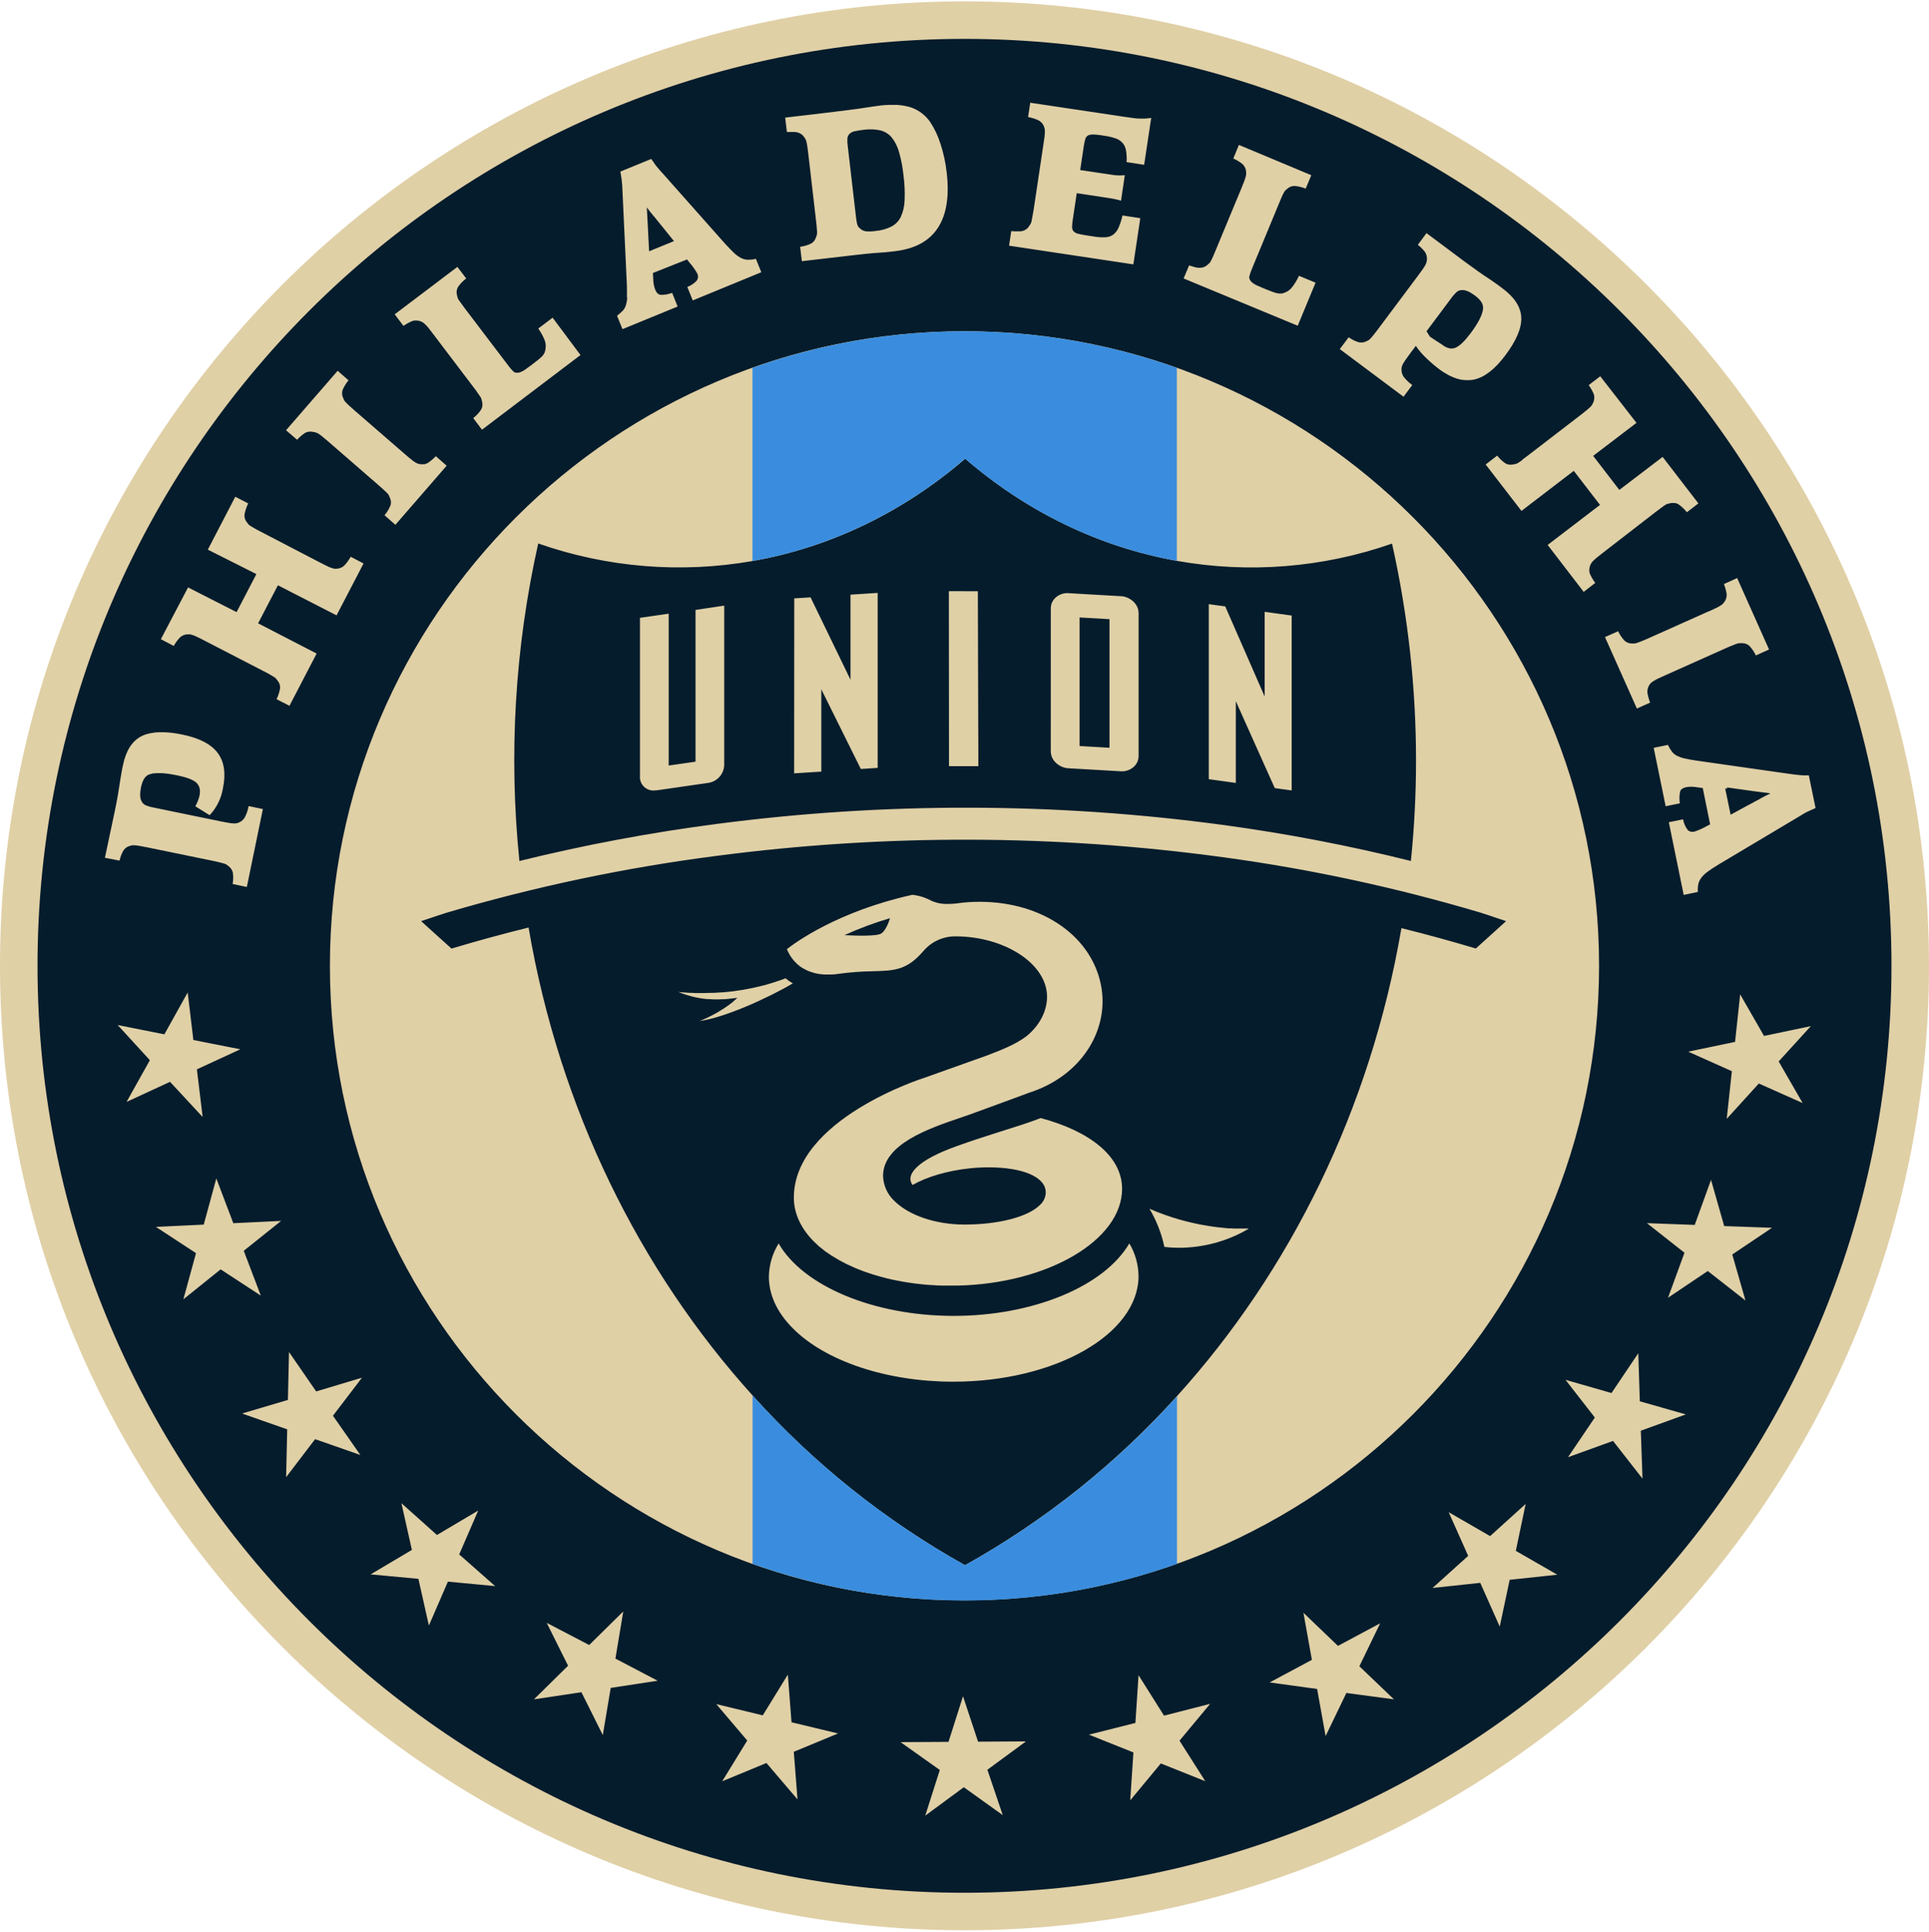 <svg width="710" height="711" viewBox="0 0 710 711" fill="none" xmlns="http://www.w3.org/2000/svg">
<path d="M710 355.5C710 551.25 550.76 710.5 355 710.5C159.24 710.5 0 551.26 0 355.5C0 159.74 159.26 0.5 355 0.5C550.74 0.5 710 159.76 710 355.5Z" fill="#E0D0A6"/>
<path d="M238.911 92.5L248.061 88.75L243.671 83.29C243.471 83.094 243.291 82.879 243.131 82.65C242.973 82.421 242.803 82.2 242.621 81.99L241.621 80.77C241.239 80.257 240.828 79.766 240.391 79.3L239.291 77.94C239.101 77.67 238.901 77.43 238.681 77.14C238.5 76.869 238.296 76.615 238.071 76.38L238.441 83.19L238.911 92.5ZM530.911 126.97C532.651 128.25 534.271 128.61 535.761 127.97C537.251 127.33 539.071 125.61 541.251 122.7C544.151 118.83 545.671 115.81 545.861 113.6C546.041 112.01 545.061 110.42 542.861 108.78C540.991 107.38 539.421 106.72 538.171 106.78C537.482 106.751 536.805 106.967 536.261 107.39C535.461 108.112 534.743 108.921 534.121 109.8L525.061 121.93L526.311 123.93C528.311 125.29 530.431 126.61 530.891 126.93M635.621 289.84L635.721 290.3L634.981 290.2L636.981 299.89L637.621 299.54L643.121 296.54C643.356 296.389 643.607 296.265 643.871 296.17C644.001 296.1 644.141 296 644.291 295.93L644.511 295.82C644.769 295.711 645.013 295.574 645.241 295.41L646.181 294.89C646.551 294.72 646.861 294.55 647.181 294.38C647.501 294.21 647.901 293.99 648.181 293.79L649.181 293.27C649.46 293.098 649.755 292.95 650.061 292.83C650.251 292.71 650.451 292.61 650.651 292.51H650.741C651.021 292.34 651.331 292.19 651.611 292.02L644.821 291.13L635.621 289.84ZM315.001 79.35C315.091 80.26 315.191 80.99 315.291 81.5C315.356 81.934 315.456 82.362 315.591 82.78C315.684 83.07 315.822 83.343 316.001 83.59C316.213 83.819 316.444 84.029 316.691 84.22C317.279 84.743 318.017 85.068 318.801 85.15C319.975 85.237 321.156 85.19 322.321 85.01C324.349 84.846 326.325 84.289 328.141 83.37C329.651 82.572 330.862 81.305 331.591 79.76C332.446 77.83 332.912 75.751 332.961 73.64C333.091 70.6 332.951 67.555 332.541 64.54C332.257 61.647 331.711 58.785 330.911 55.99C330.386 54.026 329.467 52.188 328.211 50.59C327.125 49.31 325.667 48.401 324.041 47.99C322.069 47.566 320.039 47.484 318.041 47.75C316.868 47.876 315.703 48.066 314.551 48.32C313.824 48.46 313.154 48.807 312.621 49.32C312.185 49.811 311.927 50.435 311.891 51.09C311.851 52.056 311.904 53.024 312.051 53.98L315.001 79.35ZM324.341 343.62C325.911 342.62 327.051 339.69 327.601 337.96C321.862 339.649 316.248 341.738 310.801 344.21C314.681 344.42 322.651 344.69 324.341 343.62ZM554.341 339.06L543.201 349.13C534.201 346.43 525.091 343.94 515.821 341.63C504.401 408.3 474.891 467.87 433.141 513.97C410.743 538.823 384.407 559.82 355.191 576.12C325.853 559.758 299.431 538.646 277.001 513.64C235.311 467.5 205.901 407.99 194.551 341.41C184.917 343.79 175.461 346.373 166.181 349.16L155.001 339.06C160.071 337.32 164.401 335.95 164.401 335.95C196.893 326.355 230.098 319.362 263.701 315.04C325.701 306.92 388.507 307.098 450.461 315.57C482.367 319.916 513.892 326.702 544.761 335.87C544.761 335.87 549.491 337.37 554.331 339.06M289.661 349.38C289.661 349.52 289.781 349.69 289.851 349.87C289.921 350.05 289.851 349.99 289.931 350.04L290.141 350.48C290.191 350.56 290.221 350.63 290.271 350.72C290.343 350.874 290.423 351.024 290.511 351.17C290.559 351.277 290.616 351.381 290.681 351.48C290.781 351.63 290.861 351.78 290.981 351.95C291.055 352.052 291.122 352.158 291.181 352.27C291.301 352.42 291.421 352.59 291.541 352.76C291.622 352.88 291.713 352.993 291.811 353.1C291.941 353.277 292.082 353.448 292.231 353.61L292.531 353.96C292.691 354.13 292.871 354.3 293.061 354.48C293.168 354.579 293.268 354.686 293.361 354.8L294.041 355.36C294.161 355.45 294.241 355.53 294.341 355.62C294.701 355.87 295.071 356.14 295.461 356.38H295.511C295.901 356.6 296.281 356.83 296.721 357.04C296.841 357.11 297.011 357.17 297.161 357.24L298.161 357.65C298.357 357.72 298.558 357.78 298.761 357.83C299.061 357.95 299.381 358.03 299.701 358.14L300.411 358.29L301.411 358.49L302.211 358.59C302.561 358.64 302.951 358.66 303.321 358.69H304.181H304.641H305.571H306.241C306.951 358.69 307.701 358.59 308.491 358.47C312.703 357.888 316.948 357.564 321.201 357.5C329.271 357.28 333.731 357.16 339.811 350.14C341.211 348.468 342.953 347.114 344.919 346.169C346.885 345.224 349.03 344.709 351.211 344.66H351.701C369.471 344.66 385.181 354.52 385.381 366.66C385.471 371.88 382.801 377.33 377.881 381.35C373.881 384.46 368.101 386.67 362.881 388.65C362.881 388.65 350.581 393.06 340.431 396.65C339.891 396.8 292.191 411.92 292.191 440.84C292.191 446.51 294.691 452.07 299.501 456.92C300.151 457.56 300.821 458.2 301.501 458.81C301.741 459.01 302.011 459.21 302.261 459.4C302.751 459.8 303.261 460.21 303.761 460.6L304.761 461.27L306.231 462.27L307.361 462.94C307.861 463.25 308.361 463.55 308.881 463.84C309.401 464.13 309.701 464.28 310.131 464.51L311.681 465.32C312.141 465.54 312.581 465.73 313.031 465.93C313.481 466.13 314.111 466.44 314.671 466.68C315.231 466.92 315.671 467.06 316.111 467.27L317.811 467.93L319.331 468.45L321.091 469.04C321.611 469.21 322.151 469.36 322.681 469.51C323.211 469.66 323.881 469.87 324.501 470.04C325.121 470.21 325.601 470.32 326.141 470.46L328.031 470.92L329.741 471.27C330.381 471.41 331.021 471.54 331.681 471.64C332.341 471.74 332.831 471.86 333.421 471.95C334.011 472.04 334.751 472.17 335.421 472.25L337.201 472.49L339.201 472.71L341.021 472.89L343.101 473.03C343.711 473.03 344.331 473.11 344.941 473.15L347.051 473.21H348.931H349.661H352.361C385.691 472.5 412.911 456.5 413.001 437.69C413.071 425.69 401.241 416.42 383.071 411.54C378.731 413.21 373.811 414.77 368.611 416.39C363.611 417.99 357.851 419.8 351.841 421.98C338.191 426.91 335.521 431.17 335.151 433.28C335.06 433.787 335.079 434.307 335.207 434.805C335.335 435.304 335.568 435.769 335.891 436.17C341.111 433.17 348.731 430.91 356.891 430.05C359.196 429.805 361.512 429.681 363.831 429.68C376.421 429.68 384.901 433.19 384.911 438.94C384.889 439.804 384.69 440.654 384.327 441.438C383.964 442.223 383.445 442.924 382.801 443.5C378.441 447.91 367.521 450.74 355.001 450.74C344.431 450.74 334.581 447.4 329.191 442.05C327.921 440.863 326.899 439.436 326.184 437.852C325.468 436.268 325.073 434.558 325.021 432.82C325.021 421.12 342.021 415.32 353.241 411.51L357.061 410.19C366.921 406.61 378.851 402.19 378.851 402.19C397.851 396.07 407.941 379.62 405.441 363.76C402.441 345.03 384.051 331.94 360.591 331.94C358.272 331.941 355.955 332.071 353.651 332.33C352.097 332.585 350.525 332.716 348.951 332.72C346.781 332.819 344.62 332.394 342.651 331.48C340.525 330.331 338.194 329.614 335.791 329.37C308.401 335.42 292.591 347.02 289.631 349.37M291.861 361.99C290.892 361.448 289.978 360.815 289.131 360.1C287.991 360.54 286.851 360.94 285.661 361.33L284.801 361.62C283.691 361.97 282.571 362.31 281.441 362.62H281.311C280.141 362.94 278.991 363.21 277.811 363.48L276.931 363.67C275.831 363.9 274.771 364.11 273.691 364.29L273.441 364.34C272.287 364.527 271.147 364.697 270.021 364.85L269.141 364.95C268.141 365.07 267.081 365.19 266.071 365.27C265.964 365.263 265.857 365.263 265.751 365.27C264.641 365.36 263.551 365.41 262.471 365.46C262.201 365.46 261.921 365.46 261.651 365.46C260.701 365.46 259.741 365.51 258.811 365.53H258.421H257.141H256.101L254.781 365.46H253.851L252.401 365.35L251.691 365.3C250.981 365.3 250.271 365.17 249.621 365.1C250.83 365.608 252.069 366.042 253.331 366.4C253.971 366.61 254.671 366.77 255.331 366.94L255.921 367.08C256.531 367.2 257.171 367.33 257.831 367.43L258.221 367.5C258.991 367.62 259.791 367.7 260.631 367.77C260.831 367.77 261.041 367.77 261.261 367.77C261.951 367.82 262.661 367.86 263.381 367.86H263.811H264.081C264.581 367.86 265.081 367.86 265.671 367.8H266.461C267.271 367.75 268.101 367.68 268.961 367.56L271.421 367.29L269.471 369.02C265.828 371.825 261.813 374.11 257.541 375.81C266.411 374.66 282.391 367.53 291.861 361.94M419.051 469.78C419.02 465.515 417.853 461.335 415.671 457.67C406.431 473.5 380.211 484.36 351.001 484.36C321.791 484.36 295.651 473.46 286.591 457.69C284.334 461.334 283.094 465.515 283.001 469.8C282.951 476.5 286.001 483.11 291.801 488.92C303.801 501.04 326.441 508.58 350.801 508.58C388.321 508.58 418.921 491.16 419.061 469.78M459.531 452.2H457.721C457.401 452.2 457.091 452.2 456.721 452.2C456.351 452.2 456.291 452.2 456.071 452.2H455.071C454.821 452.2 454.571 452.2 454.351 452.2C454.131 452.2 453.651 452.2 453.281 452.14H452.471C452.121 452.14 451.751 452.09 451.381 452.05L450.501 451.97L449.351 451.85L448.401 451.75L447.201 451.6L446.201 451.46C445.791 451.39 445.371 451.34 444.951 451.28L443.901 451.09L442.601 450.87L441.521 450.67L440.171 450.38C439.801 450.31 439.421 450.23 439.051 450.14L437.651 449.81L436.521 449.53L435.071 449.15C434.691 449.03 434.311 448.93 433.921 448.83L432.401 448.37L431.271 448.02C430.721 447.85 430.171 447.64 429.631 447.46L428.561 447.1C427.951 446.88 427.351 446.65 426.741 446.41L425.831 446.07C424.911 445.7 424.001 445.31 423.071 444.91C425.664 449.258 427.52 454.006 428.561 458.96C430.299 459.179 432.049 459.285 433.801 459.28C442.818 459.3 451.676 456.911 459.461 452.36M408.361 227.91L397.361 227.27V274.6L408.361 275.24V227.91ZM191.171 316.9C187.179 277.828 189.519 238.367 198.101 200.04C223.414 208.912 250.581 211.136 277.001 206.5C306.211 201.37 332.931 188.08 355.261 168.84C377.481 188.03 404.121 201.28 433.211 206.45C459.702 211.161 486.961 208.97 512.361 200.09C518.228 226.291 521.189 253.06 521.191 279.91C521.193 292.268 520.562 304.617 519.301 316.91C496.637 311.261 473.683 306.851 450.541 303.7C388.579 295.31 325.779 295.168 263.781 303.28C239.355 306.462 215.126 311.013 191.211 316.91M444.911 286.81L454.861 288.18V258.09L469.201 290.09L475.421 290.95V226.57L465.481 225.2V256.37L450.971 223.21L444.911 222.38V286.81ZM386.751 276.5C386.751 280.35 390.401 282.61 393.021 282.77L412.711 283.91H413.021C415.941 283.91 419.081 281.75 419.081 278.25V225.73C419.081 221.91 415.431 219.63 412.811 219.46L392.811 218.31C389.901 218.31 386.761 220.46 386.761 223.94L386.751 276.5ZM349.241 217.6L349.291 282.02H360.101L359.911 217.62L349.241 217.6ZM292.301 284.66L302.301 284.02V253.73L316.841 283.05L323.041 282.65V218.24L313.041 218.88V250.2L298.341 219.87L292.341 220.25L292.301 284.66ZM235.551 285.66C235.495 286.363 235.591 287.069 235.831 287.731C236.072 288.393 236.452 288.996 236.946 289.499C237.44 290.001 238.037 290.392 238.695 290.644C239.353 290.896 240.057 291.004 240.761 290.96C241.152 290.958 241.543 290.932 241.931 290.88L260.391 288.21C262.078 288.037 263.643 287.246 264.782 285.988C265.921 284.731 266.555 283.097 266.561 281.4V222.92L256.001 224.5V280.36L246.121 281.78V225.88L235.551 227.41V285.66ZM696.191 355.5C696.191 543.65 543.141 696.7 355.011 696.7C166.881 696.7 13.81 543.66 13.81 355.5C13.81 167.34 166.871 14.31 355.001 14.31C543.131 14.31 696.191 167.37 696.191 355.5ZM629.001 224.98L606.651 234.98C605.651 235.42 604.881 235.76 604.271 235.98C603.661 236.2 603.121 236.43 602.701 236.58C602.365 236.729 602.006 236.82 601.641 236.85H600.691C599.685 236.882 598.707 236.524 597.961 235.85C596.984 234.817 596.183 233.632 595.591 232.34L590.741 234.5L602.481 260.8L607.361 258.62C606.899 257.442 606.564 256.219 606.361 254.97C606.286 254.093 606.47 253.213 606.891 252.44C607.055 252.099 607.271 251.786 607.531 251.51C607.827 251.212 608.164 250.956 608.531 250.75C609.042 250.415 609.573 250.111 610.121 249.84C610.791 249.52 611.691 249.11 612.811 248.61L635.171 238.61C636.171 238.16 636.921 237.84 637.551 237.61L639.121 236.99C639.46 236.856 639.817 236.772 640.181 236.74H641.181C642.18 236.722 643.151 237.078 643.901 237.74C644.863 238.786 645.665 239.969 646.281 241.25L651.131 239.07L639.391 212.77L634.521 214.97C634.978 216.146 635.313 217.366 635.521 218.61C635.584 219.485 635.393 220.361 634.971 221.13C634.773 221.443 634.556 221.744 634.321 222.03C634.048 222.348 633.728 222.621 633.371 222.84C632.853 223.181 632.311 223.485 631.751 223.75C631.041 224.09 630.161 224.51 629.081 224.98M560.391 169.28C559.851 169.65 559.391 169.99 559.021 170.22C558.716 170.442 558.379 170.614 558.021 170.73C557.731 170.8 557.431 170.88 557.091 170.93C556.764 171.014 556.428 171.054 556.091 171.05H555.821C555.609 171.038 555.398 171.011 555.191 170.97L554.961 170.92C554.691 170.844 554.429 170.74 554.181 170.61C552.994 169.814 551.941 168.835 551.061 167.71L546.821 170.98L560.001 188.06L579.251 173.31L588.911 185.85L569.641 200.58L582.901 217.86L587.161 214.56C586.361 213.5 585.689 212.348 585.161 211.13C584.884 210.292 584.884 209.388 585.161 208.55C585.235 208.198 585.367 207.86 585.551 207.55C585.762 207.192 586.01 206.857 586.291 206.55C586.631 206.21 587.081 205.79 587.661 205.3L589.961 203.48L609.321 188.5C610.161 187.85 610.861 187.33 611.401 186.94L612.781 185.94C613.084 185.722 613.422 185.556 613.781 185.45C614.071 185.37 614.361 185.3 614.781 185.23C615.085 185.159 615.398 185.125 615.711 185.13H615.981C616.202 185.141 616.423 185.167 616.641 185.21H616.891C617.165 185.305 617.432 185.418 617.691 185.55C618.893 186.394 619.971 187.404 620.891 188.55L625.121 185.29L611.961 168.18L596.021 180.33L586.391 167.8L602.331 155.65L589.001 138.5L584.751 141.76C585.496 142.789 586.124 143.9 586.621 145.07C586.866 145.909 586.866 146.801 586.621 147.64C586.507 147.984 586.367 148.318 586.201 148.64C586.012 149.005 585.773 149.342 585.491 149.64C585.051 150.093 584.584 150.517 584.091 150.91C583.511 151.4 582.721 152.01 581.811 152.73L562.381 167.66C561.561 168.31 560.851 168.83 560.311 169.22M493.131 128.5L516.591 146.03L519.801 141.74C518.622 140.892 517.568 139.882 516.671 138.74C516.152 137.989 515.867 137.102 515.851 136.19C515.824 135.812 515.851 135.431 515.931 135.06C516.053 134.664 516.21 134.279 516.401 133.91C516.641 133.49 516.961 132.96 517.401 132.35C517.841 131.74 518.401 130.95 519.131 129.96L521.131 127.3C522.991 130.3 526.911 133.77 529.741 135.9C530.271 136.29 530.741 136.63 531.281 136.97C531.431 137.07 531.601 137.17 531.751 137.25C532.111 137.47 532.461 137.69 532.821 137.88C532.991 137.98 533.171 138.06 533.321 138.16C533.681 138.35 534.021 138.5 534.371 138.65L534.841 138.86C535.301 139.04 535.721 139.2 536.141 139.33L536.311 139.4C536.801 139.53 537.311 139.65 537.751 139.75L538.191 139.8C538.511 139.8 538.851 139.9 539.191 139.92H539.671H540.101H540.651C540.787 139.93 540.924 139.93 541.061 139.92C541.52 139.885 541.977 139.825 542.431 139.74C546.351 138.927 550.241 135.927 554.101 130.74C558.141 125.34 560.084 120.72 559.931 116.88C559.761 113.04 557.491 109.48 553.091 106.2C552.551 105.78 551.851 105.29 551.091 104.7L548.461 102.87C546.847 101.83 545.331 100.8 543.911 99.78C542.481 98.78 540.861 97.6 539.051 96.27L525.051 85.81L521.861 90.11C522.851 90.876 523.739 91.766 524.501 92.76C524.96 93.481 525.21 94.315 525.221 95.17C525.221 95.56 525.161 95.93 525.101 96.29C525.01 96.701 524.865 97.097 524.671 97.47C524.368 98.022 524.034 98.556 523.671 99.07C523.231 99.68 522.671 100.48 521.981 101.4L507.301 121.03L505.711 123.11L504.631 124.39C504.404 124.677 504.138 124.929 503.841 125.14C503.567 125.309 503.283 125.459 502.991 125.59C502.706 125.732 502.408 125.846 502.101 125.93L501.851 126L501.121 126.08H500.931C500.672 126.067 500.415 126.037 500.161 125.99C498.81 125.603 497.54 124.976 496.411 124.14L493.131 128.5ZM435.651 102.5L477.651 119.9L484.211 104.05L478.111 101.52C477.435 103.025 476.579 104.442 475.561 105.74C474.848 106.667 473.877 107.363 472.771 107.74C472.393 107.917 471.986 108.025 471.571 108.06C471.421 108.07 471.27 108.07 471.121 108.06C470.812 108.049 470.504 108.015 470.201 107.96C469.606 107.832 469.021 107.662 468.451 107.45C467.771 107.18 466.911 106.86 465.881 106.45L464.931 106.06C464.061 105.69 463.311 105.37 462.771 105.12C462.301 104.927 461.855 104.683 461.441 104.39C461.142 104.206 460.864 103.992 460.611 103.75C460.396 103.527 460.214 103.274 460.071 103C459.941 102.804 459.855 102.582 459.821 102.35C459.793 102.064 459.82 101.776 459.901 101.5C460.009 101.077 460.139 100.66 460.291 100.25C460.481 99.74 460.751 99.09 461.081 98.25L470.691 75.04C471.121 74.04 471.451 73.27 471.691 72.65C471.931 72.03 472.201 71.55 472.421 71.14C472.559 70.801 472.752 70.487 472.991 70.21C473.211 70.01 473.431 69.79 473.701 69.57C474.431 68.861 475.403 68.457 476.421 68.44C477.85 68.56 479.253 68.897 480.581 69.44L482.641 64.49L456.001 53.34L453.941 58.34C455.099 58.857 456.194 59.508 457.201 60.28C457.856 60.87 458.325 61.638 458.551 62.49C458.618 62.847 458.661 63.208 458.681 63.57C458.691 63.987 458.65 64.403 458.561 64.81C458.402 65.419 458.211 66.02 457.991 66.61C457.721 67.34 457.361 68.25 456.911 69.32L447.521 91.95C447.111 92.95 446.771 93.74 446.521 94.33C446.271 94.92 445.981 95.45 445.801 95.85C445.637 96.18 445.439 96.492 445.211 96.78L444.501 97.42C443.778 98.135 442.807 98.544 441.791 98.56C441.627 98.568 441.464 98.568 441.301 98.56H440.981C440.801 98.56 440.601 98.5 440.391 98.45L440.041 98.4L439.291 98.19L438.941 98.09L437.671 97.69L435.651 102.5ZM371.401 90.43L417.151 97.31L419.701 80.31L413.151 79.31C412.813 80.85 412.327 82.354 411.701 83.8C411.285 84.789 410.628 85.659 409.791 86.33C408.962 86.934 407.975 87.282 406.951 87.33C406.698 87.35 406.443 87.35 406.191 87.33H405.851H405.251C405.141 87.33 405.011 87.33 404.891 87.33L404.201 87.25H403.841L402.731 87.07L400.731 86.78C399.161 86.54 397.931 86.32 397.051 86.1C396.344 85.979 395.687 85.656 395.161 85.17C394.767 84.714 394.566 84.122 394.601 83.52C394.623 82.534 394.72 81.551 394.891 80.58L396.311 71.1L407.121 72.74C408.661 72.96 409.771 73.17 410.481 73.32C411.191 73.47 411.881 73.66 412.611 73.86L414.001 64.5C413.461 64.55 412.941 64.58 412.431 64.58C412.184 64.6 411.937 64.6 411.691 64.58C410.748 64.543 409.809 64.443 408.881 64.28L397.581 62.59L398.921 53.67C399.047 52.826 399.227 51.991 399.461 51.17C399.62 50.622 399.976 50.152 400.461 49.85C400.677 49.746 400.906 49.669 401.141 49.62H401.211C401.47 49.556 401.734 49.516 402.001 49.5C402.094 49.49 402.187 49.49 402.281 49.5C403.34 49.524 404.396 49.624 405.441 49.8L406.441 49.97C407.891 50.156 409.319 50.491 410.701 50.97C411.689 51.305 412.57 51.899 413.251 52.69C413.902 53.492 414.321 54.457 414.461 55.48C414.696 56.86 414.76 58.264 414.651 59.66L421.121 60.66L423.721 43.39C422.841 43.53 422.081 43.61 421.461 43.65C421.081 43.65 420.661 43.65 420.241 43.65H419.411C418.721 43.65 417.891 43.55 417.001 43.43C416.111 43.31 415.001 43.16 413.601 42.96L379.201 37.81L378.401 43.08C379.649 43.308 380.868 43.681 382.031 44.19C382.861 44.576 383.55 45.213 384.001 46.01C384.163 46.33 384.294 46.665 384.391 47.01C384.534 47.404 384.598 47.822 384.581 48.24C384.581 48.72 384.581 49.36 384.481 50.12C384.381 50.88 384.241 51.86 384.071 53.01L380.441 77.23C380.271 78.23 380.121 79.15 379.981 79.79C379.841 80.43 379.761 80.99 379.681 81.43C379.611 81.781 379.486 82.119 379.311 82.43C379.158 82.715 378.98 82.986 378.781 83.24C378.258 84.095 377.434 84.724 376.471 85C376.188 85.067 375.9 85.114 375.611 85.14H375.271C375.031 85.14 374.801 85.14 374.531 85.14H373.851C373.727 85.13 373.604 85.13 373.481 85.14L372.211 85.06L371.401 90.43ZM289.001 43.29L289.631 48.59H290.631C290.734 48.58 290.837 48.58 290.941 48.59H291.411H292.221H292.541C292.851 48.59 293.151 48.66 293.391 48.71C294.243 48.903 295.02 49.345 295.621 49.98C295.853 50.261 296.07 50.555 296.271 50.86C296.498 51.215 296.67 51.603 296.781 52.01C296.901 52.48 297.031 53.09 297.151 53.85C297.271 54.61 297.391 55.57 297.521 56.75L300.341 81.07C300.481 82.12 300.561 82.98 300.611 83.64C300.661 84.3 300.701 84.88 300.731 85.31C300.756 85.678 300.736 86.047 300.671 86.41C300.581 86.7 300.481 87 300.341 87.34C300.073 88.297 299.446 89.115 298.591 89.62C297.302 90.245 295.921 90.657 294.501 90.84L295.141 96.14L314.001 93.95C315.691 93.74 317.381 93.56 319.091 93.39C320.801 93.22 322.581 93.07 324.561 92.95C325.621 92.88 326.561 92.8 327.351 92.7C328.141 92.6 328.831 92.54 329.411 92.46C336.741 91.61 342.021 88.74 345.201 83.88C348.381 79.02 349.471 72.22 348.441 63.49C348.048 59.907 347.283 56.375 346.161 52.95C345.268 50.081 343.979 47.352 342.331 44.84C340.584 42.354 338.095 40.485 335.221 39.5C334.544 39.292 333.857 39.126 333.161 39C332.987 38.951 332.81 38.917 332.631 38.9C331.891 38.78 331.131 38.68 330.341 38.61H330.171C329.631 38.61 329.101 38.61 328.531 38.61H327.791H327.081C326.181 38.61 325.251 38.71 324.271 38.81L321.621 39.17C320.441 39.33 319.221 39.5 317.941 39.72C316.661 39.94 314.691 40.2 312.471 40.48C310.251 40.76 307.471 41.11 304.361 41.48L289.001 43.29ZM230.851 109.37C230.822 110.352 230.668 111.327 230.391 112.27C230.168 113.041 229.775 113.752 229.241 114.35C228.577 115.025 227.865 115.65 227.111 116.22L229.111 121.16L249.411 112.83L247.411 107.83C246.921 107.98 246.501 108.08 246.091 108.18L245.701 108.29L244.961 108.44H244.591C244.391 108.44 244.201 108.51 244.031 108.52H243.731C243.521 108.531 243.31 108.531 243.101 108.52C242.261 108.39 241.631 107.76 241.161 106.63C240.917 105.981 240.73 105.312 240.601 104.63C240.467 103.76 240.4 102.881 240.401 102L240.311 100.49L252.881 95.5L253.791 96.68C254.888 97.902 255.844 99.244 256.641 100.68C256.843 101.084 256.935 101.534 256.909 101.985C256.883 102.436 256.738 102.872 256.491 103.25C255.519 104.302 254.318 105.116 252.981 105.63L254.981 110.58L280.211 100.21L278.211 95.26C277.723 95.399 277.225 95.496 276.721 95.55C276.574 95.565 276.427 95.565 276.281 95.55C275.949 95.593 275.615 95.617 275.281 95.62C274.412 95.582 273.561 95.364 272.781 94.98C271.817 94.468 270.929 93.825 270.141 93.07C269.251 92.22 268.141 91.07 266.881 89.71L243.881 63.78C243.361 63.24 242.931 62.78 242.601 62.36C242.271 61.94 241.941 61.55 241.601 61.16C241.261 60.77 241.001 60.37 240.711 59.93C240.421 59.49 240.101 59.04 239.711 58.5L228.341 63.16C228.461 63.8 228.611 64.68 228.771 65.82C228.969 67.379 229.086 68.948 229.121 70.52L230.731 104.94C230.781 106.77 230.781 108.25 230.731 109.39M145.281 115.7L148.501 119.96C149.532 119.234 150.642 118.626 151.811 118.15C152.017 118.073 152.232 118.022 152.451 118C152.524 117.995 152.597 117.995 152.671 118C152.958 117.947 153.253 117.947 153.541 118H153.751C153.97 118.025 154.188 118.069 154.401 118.13C154.747 118.237 155.082 118.377 155.401 118.55C155.776 118.738 156.115 118.992 156.401 119.3C156.858 119.733 157.289 120.194 157.691 120.68C158.141 121.29 158.771 122.05 159.461 122.98L174.261 142.49C174.921 143.35 175.421 144.04 175.791 144.6C176.161 145.16 176.491 145.6 176.741 145.97C176.97 146.267 177.137 146.607 177.231 146.97C177.326 147.278 177.399 147.592 177.451 147.91C177.709 148.881 177.576 149.915 177.081 150.79C176.286 151.969 175.311 153.015 174.191 153.89L177.401 158.17L213.661 130.69L203.401 116.93L198.121 120.93C199.068 122.269 199.859 123.712 200.481 125.23C200.894 126.314 200.987 127.494 200.751 128.63C200.7 129.046 200.592 129.453 200.431 129.84C200.224 130.244 199.976 130.626 199.691 130.98C199.268 131.425 198.817 131.842 198.341 132.23L196.161 133.93L195.331 134.56C194.591 135.13 193.941 135.56 193.441 135.94C193.02 136.238 192.579 136.505 192.121 136.74C191.799 136.896 191.465 137.023 191.121 137.12C190.817 137.196 190.503 137.226 190.191 137.21C189.955 137.219 189.719 137.178 189.501 137.09C189.246 136.974 189.018 136.807 188.831 136.6C188.571 136.36 188.291 136.03 187.911 135.6C187.531 135.17 187.151 134.66 186.601 133.93L171.411 113.93C170.771 113.09 170.261 112.38 169.881 111.84C169.501 111.3 169.181 110.84 168.881 110.47C168.66 110.17 168.501 109.831 168.411 109.47C168.301 109.163 168.227 108.844 168.191 108.52C168.056 108.035 168.022 107.527 168.091 107.029C168.159 106.53 168.33 106.051 168.591 105.62C169.409 104.416 170.427 103.361 171.601 102.5L168.351 98.24L145.281 115.7ZM105.281 158.37L109.351 161.87C110.205 160.929 111.168 160.093 112.221 159.38C112.385 159.279 112.559 159.195 112.741 159.13L112.941 159.06C113.064 159.011 113.191 158.971 113.321 158.94H113.571L113.921 158.89C114.017 158.88 114.114 158.88 114.211 158.89H114.701C115.111 158.95 115.441 159 115.821 159.08C116.228 159.177 116.624 159.317 117.001 159.5C117.529 159.833 118.036 160.197 118.521 160.59L120.771 162.47L139.261 178.53C140.061 179.22 140.701 179.8 141.201 180.25C141.701 180.7 142.081 181.08 142.401 181.4C142.67 181.655 142.906 181.944 143.101 182.26C143.247 182.543 143.37 182.838 143.471 183.14C143.934 184.039 144.024 185.085 143.721 186.05C143.179 187.358 142.441 188.576 141.531 189.66L145.531 193.17L164.401 171.42L160.401 167.91C159.533 168.85 158.556 169.683 157.491 170.39C157.325 170.489 157.151 170.573 156.971 170.64C156.907 170.672 156.84 170.696 156.771 170.71L156.401 170.83L156.141 170.88H155.771C155.681 170.891 155.59 170.891 155.501 170.88H155.001C154.627 170.87 154.257 170.809 153.901 170.7C153.515 170.554 153.144 170.373 152.791 170.16C152.269 169.833 151.774 169.465 151.311 169.06C150.721 168.6 149.961 167.98 149.041 167.17L130.541 151.12C129.751 150.43 129.091 149.85 128.601 149.4L127.401 148.23C127.127 147.989 126.894 147.705 126.711 147.39C126.559 147.107 126.429 146.813 126.321 146.51C125.859 145.61 125.773 144.564 126.081 143.6C126.618 142.288 127.361 141.069 128.281 139.99L124.281 136.48L105.281 158.37ZM59.211 235.27L63.941 237.76C64.562 236.645 65.317 235.611 66.191 234.68C66.829 234.081 67.628 233.681 68.49 233.53C68.856 233.49 69.223 233.473 69.591 233.48C70.012 233.486 70.428 233.567 70.82 233.72C71.426 233.915 72.015 234.159 72.581 234.45C73.251 234.78 74.13 235.19 75.18 235.75L97.001 247.03C98.001 247.51 98.701 247.92 99.281 248.24L100.711 249.1C101.045 249.268 101.344 249.499 101.591 249.78C101.803 250.021 102 250.275 102.181 250.54C102.827 251.305 103.157 252.29 103.101 253.29C102.866 254.701 102.425 256.069 101.791 257.35L106.541 259.79L116.541 240.56L95.001 229.43L102.291 215.43L123.881 226.5L133.811 207.4L129.081 204.93C128.443 206.083 127.668 207.155 126.771 208.12C126.143 208.734 125.339 209.137 124.471 209.27C124.221 209.325 123.966 209.355 123.711 209.36H123.341C122.933 209.31 122.531 209.22 122.141 209.09C121.557 208.899 120.989 208.665 120.441 208.39C119.761 208.07 118.881 207.63 117.801 207.06L96.081 195.76C95.081 195.27 94.361 194.86 93.781 194.53L92.331 193.68C92.007 193.495 91.711 193.267 91.451 193C91.3 192.8 91.081 192.55 90.861 192.24C90.228 191.457 89.914 190.464 89.981 189.46C90.234 188.014 90.695 186.613 91.351 185.3L86.601 182.84L76.49 202.31L94.361 211.31L87.081 225.31L69.221 216.21L59.211 235.27ZM38.611 315.74L44.001 316.78C44.274 315.557 44.711 314.376 45.3 313.27C45.741 312.524 46.396 311.928 47.181 311.56C47.527 311.429 47.881 311.319 48.24 311.23C48.411 311.185 48.585 311.155 48.761 311.14C48.834 311.131 48.907 311.131 48.98 311.14H49.49C50.108 311.175 50.722 311.248 51.331 311.36C52.111 311.49 53.05 311.68 54.2 311.9L78.201 316.83L80.751 317.4L82.35 317.83C82.702 317.913 83.039 318.047 83.351 318.23L84.131 318.81C84.923 319.397 85.48 320.249 85.701 321.21C85.906 322.598 85.882 324.01 85.631 325.39L90.851 326.48L96.76 297.8L91.51 296.71C91.259 298.127 90.798 299.499 90.141 300.78C89.707 301.585 89.028 302.23 88.201 302.62C87.871 302.807 87.513 302.939 87.141 303.01C86.966 303.046 86.789 303.069 86.611 303.08H86.43C86.251 303.09 86.07 303.09 85.891 303.08C85.276 303.051 84.665 302.977 84.061 302.86C83.35 302.76 82.361 302.56 81.171 302.32L56.56 297.25C55.489 297.062 54.442 296.754 53.441 296.33C52.836 296.002 52.355 295.486 52.071 294.86C51.48 293.76 51.431 292.07 51.901 289.77C52.461 287.12 53.471 285.53 54.99 285.03C55.251 284.934 55.518 284.861 55.791 284.81C55.882 284.78 55.976 284.756 56.071 284.74L56.7 284.64C56.82 284.63 56.941 284.63 57.06 284.64C57.273 284.609 57.486 284.592 57.7 284.59H59.59L60.181 284.64C60.471 284.64 60.791 284.69 61.09 284.73L61.721 284.79L62.81 284.95L63.391 285.05C63.961 285.15 64.57 285.25 65.21 285.39C68.74 286.11 71.111 287.01 72.29 288.11C73.471 289.21 73.861 290.81 73.421 292.94C73.088 294.287 72.573 295.582 71.891 296.79L77.16 300.06C79.724 297.338 81.422 293.917 82.04 290.23C83.187 284.71 82.544 280.343 80.111 277.13C77.731 273.93 73.35 271.65 67.05 270.37C66.281 270.2 65.531 270.07 64.79 269.95C64.57 269.95 64.331 269.9 64.081 269.85C63.611 269.78 63.141 269.73 62.66 269.68C62.41 269.68 62.141 269.63 61.891 269.61C61.48 269.56 61.06 269.54 60.651 269.53C60.401 269.53 60.151 269.53 59.891 269.53H58.891L57.67 269.58C57.42 269.58 57.151 269.58 56.88 269.65C56.611 269.72 56.12 269.75 55.761 269.82C55.401 269.89 55.31 269.89 55.09 269.94C54.711 270.015 54.337 270.115 53.971 270.24L53.45 270.39C52.954 270.568 52.469 270.778 52.001 271.02C48.571 272.79 46.34 276.37 45.24 281.73C45.071 282.4 44.92 283.25 44.751 284.23C44.581 285.21 44.401 286.29 44.211 287.39C43.941 289.28 43.641 291.1 43.35 292.84C43.06 294.58 42.681 296.51 42.221 298.7L38.611 315.74ZM55.16 390.23L46.581 405.6L62.581 398.2L74.581 411.14L72.471 393.61L88.471 386.22L71.171 382.81L69.081 365.31L60.501 380.72L43.3 377.29L55.16 390.23ZM81.221 467.23L95.991 476.89L89.721 460.4L103.471 449.4L85.871 450.24L79.621 433.76L74.99 450.76L57.391 451.6L72.141 461.26L67.49 478.26L81.221 467.23ZM122.551 521.11L133.231 507.11L116.371 512.16L106.371 497.65L105.971 515.29L89.091 520.29L105.711 526.11L105.311 543.73L115.981 529.73L132.641 535.56L122.551 521.11ZM182.251 583.82L169.021 572.15L176.021 556L160.831 565L147.751 553.3L151.601 570.5L136.411 579.5L154.001 581.14L157.861 598.33L164.861 582.17L182.251 583.82ZM242.061 618.65L226.511 610.5L229.411 593.14L216.861 605.5L201.221 597.34L209.091 613.12L196.531 625.5L214.001 622.88L221.871 638.65L224.781 621.29L242.061 618.65ZM292.171 644.8L308.471 638.06L291.331 633.94L289.981 616.39L280.751 631.39L263.631 627.25L275.031 640.66L265.821 655.66L282.101 648.93L293.541 662.34L292.171 644.8ZM363.421 651.42L377.621 640.98L359.991 641.08L354.451 624.36L349.111 641.15L331.461 641.25L345.911 651.5L340.551 668.31L354.741 657.85L369.081 668.12L363.421 651.42ZM434.141 640.71L445.421 627.15L428.441 631.5L419.061 616.61L417.901 634.19L400.801 638.5L417.171 645.04L416.001 662.67L427.261 649.09L443.621 655.63L434.141 640.71ZM513.061 625.5L500.341 613.32L508.001 597.5L492.461 605.82L479.751 593.63L482.861 610.96L467.321 619.28L484.791 621.68L487.911 639.03L495.561 623.15L513.061 625.5ZM588.561 355.5C588.561 226.71 483.801 121.92 355.011 121.92C226.221 121.92 121.431 226.72 121.431 355.5C121.431 484.28 226.221 589.08 355.001 589.08C483.781 589.08 588.561 484.31 588.561 355.5ZM573.191 579.62L557.921 570.84L561.541 553.57L548.461 565.41L533.211 556.61L540.391 572.69L527.281 584.5L544.831 582.62L552.001 598.72L555.661 581.5L573.191 579.62ZM603.931 526.62L620.501 520.62L603.561 515.79L603.001 498.1L593.141 512.75L576.211 507.89L587.001 521.77L577.121 536.38L593.701 530.38L604.551 544.26L603.931 526.62ZM637.591 461.76L652.221 451.93L634.621 451.3L629.771 434.3L623.771 450.87L606.171 450.22L620.001 461.11L613.941 477.68L628.581 467.84L642.451 478.7L637.591 461.76ZM654.671 390.7L666.511 377.7L649.281 381.31L640.501 366.01L638.621 383.5L621.381 387.1L637.441 394.29L635.551 411.82L647.371 398.82L663.491 406.01L654.671 390.7ZM666.671 298.15C667.101 297.93 667.671 297.7 668.241 297.41L665.771 285.41H664.101L663.101 285.36C661.961 285.29 660.391 285.1 658.431 284.82L624.301 279.95C622.511 279.68 621.041 279.41 619.911 279.16C618.963 278.929 618.044 278.593 617.171 278.16C616.455 277.791 615.833 277.264 615.351 276.62C614.793 275.859 614.311 275.045 613.911 274.19L608.671 275.26L613.071 296.76L618.301 295.69C618.055 294.234 618.089 292.744 618.401 291.3C618.661 290.51 619.401 290.02 620.601 289.75C621.261 289.638 621.93 289.581 622.601 289.58C623.487 289.603 624.37 289.7 625.241 289.87L626.721 290.05L629.441 303.43L628.131 304.11C626.709 304.927 625.208 305.597 623.651 306.11C623.407 306.159 623.159 306.186 622.911 306.19C622.709 306.186 622.509 306.166 622.311 306.13L622.151 306.08L621.771 305.91L621.621 305.84C621.455 305.745 621.306 305.624 621.181 305.48C620.313 304.333 619.73 302.996 619.481 301.58L614.241 302.65L619.711 329.4L624.931 328.3C624.849 327.324 624.906 326.34 625.101 325.38C625.31 324.535 625.691 323.742 626.221 323.05C626.894 322.195 627.689 321.444 628.581 320.82C629.581 320.06 630.901 319.22 632.501 318.24L662.251 300.5C662.881 300.11 663.441 299.77 663.891 299.5C664.341 299.23 664.811 298.99 665.261 298.78C665.711 298.538 666.176 298.321 666.651 298.13" fill="#051C2C"/>
<path d="M355.21 576.12C325.873 559.749 299.446 538.637 277 513.64V575.64C327.519 593.615 382.691 593.615 433.21 575.64V513.96C410.804 538.827 384.451 559.829 355.21 576.12Z" fill="#3A8DDE"/>
<path d="M433.161 206.4V135.4C382.645 117.428 327.477 117.428 276.961 135.4V206.5C306.161 201.37 332.881 188.09 355.211 168.84C377.441 188.02 404.081 201.28 433.211 206.45" fill="#3A8DDE"/>
</svg>
